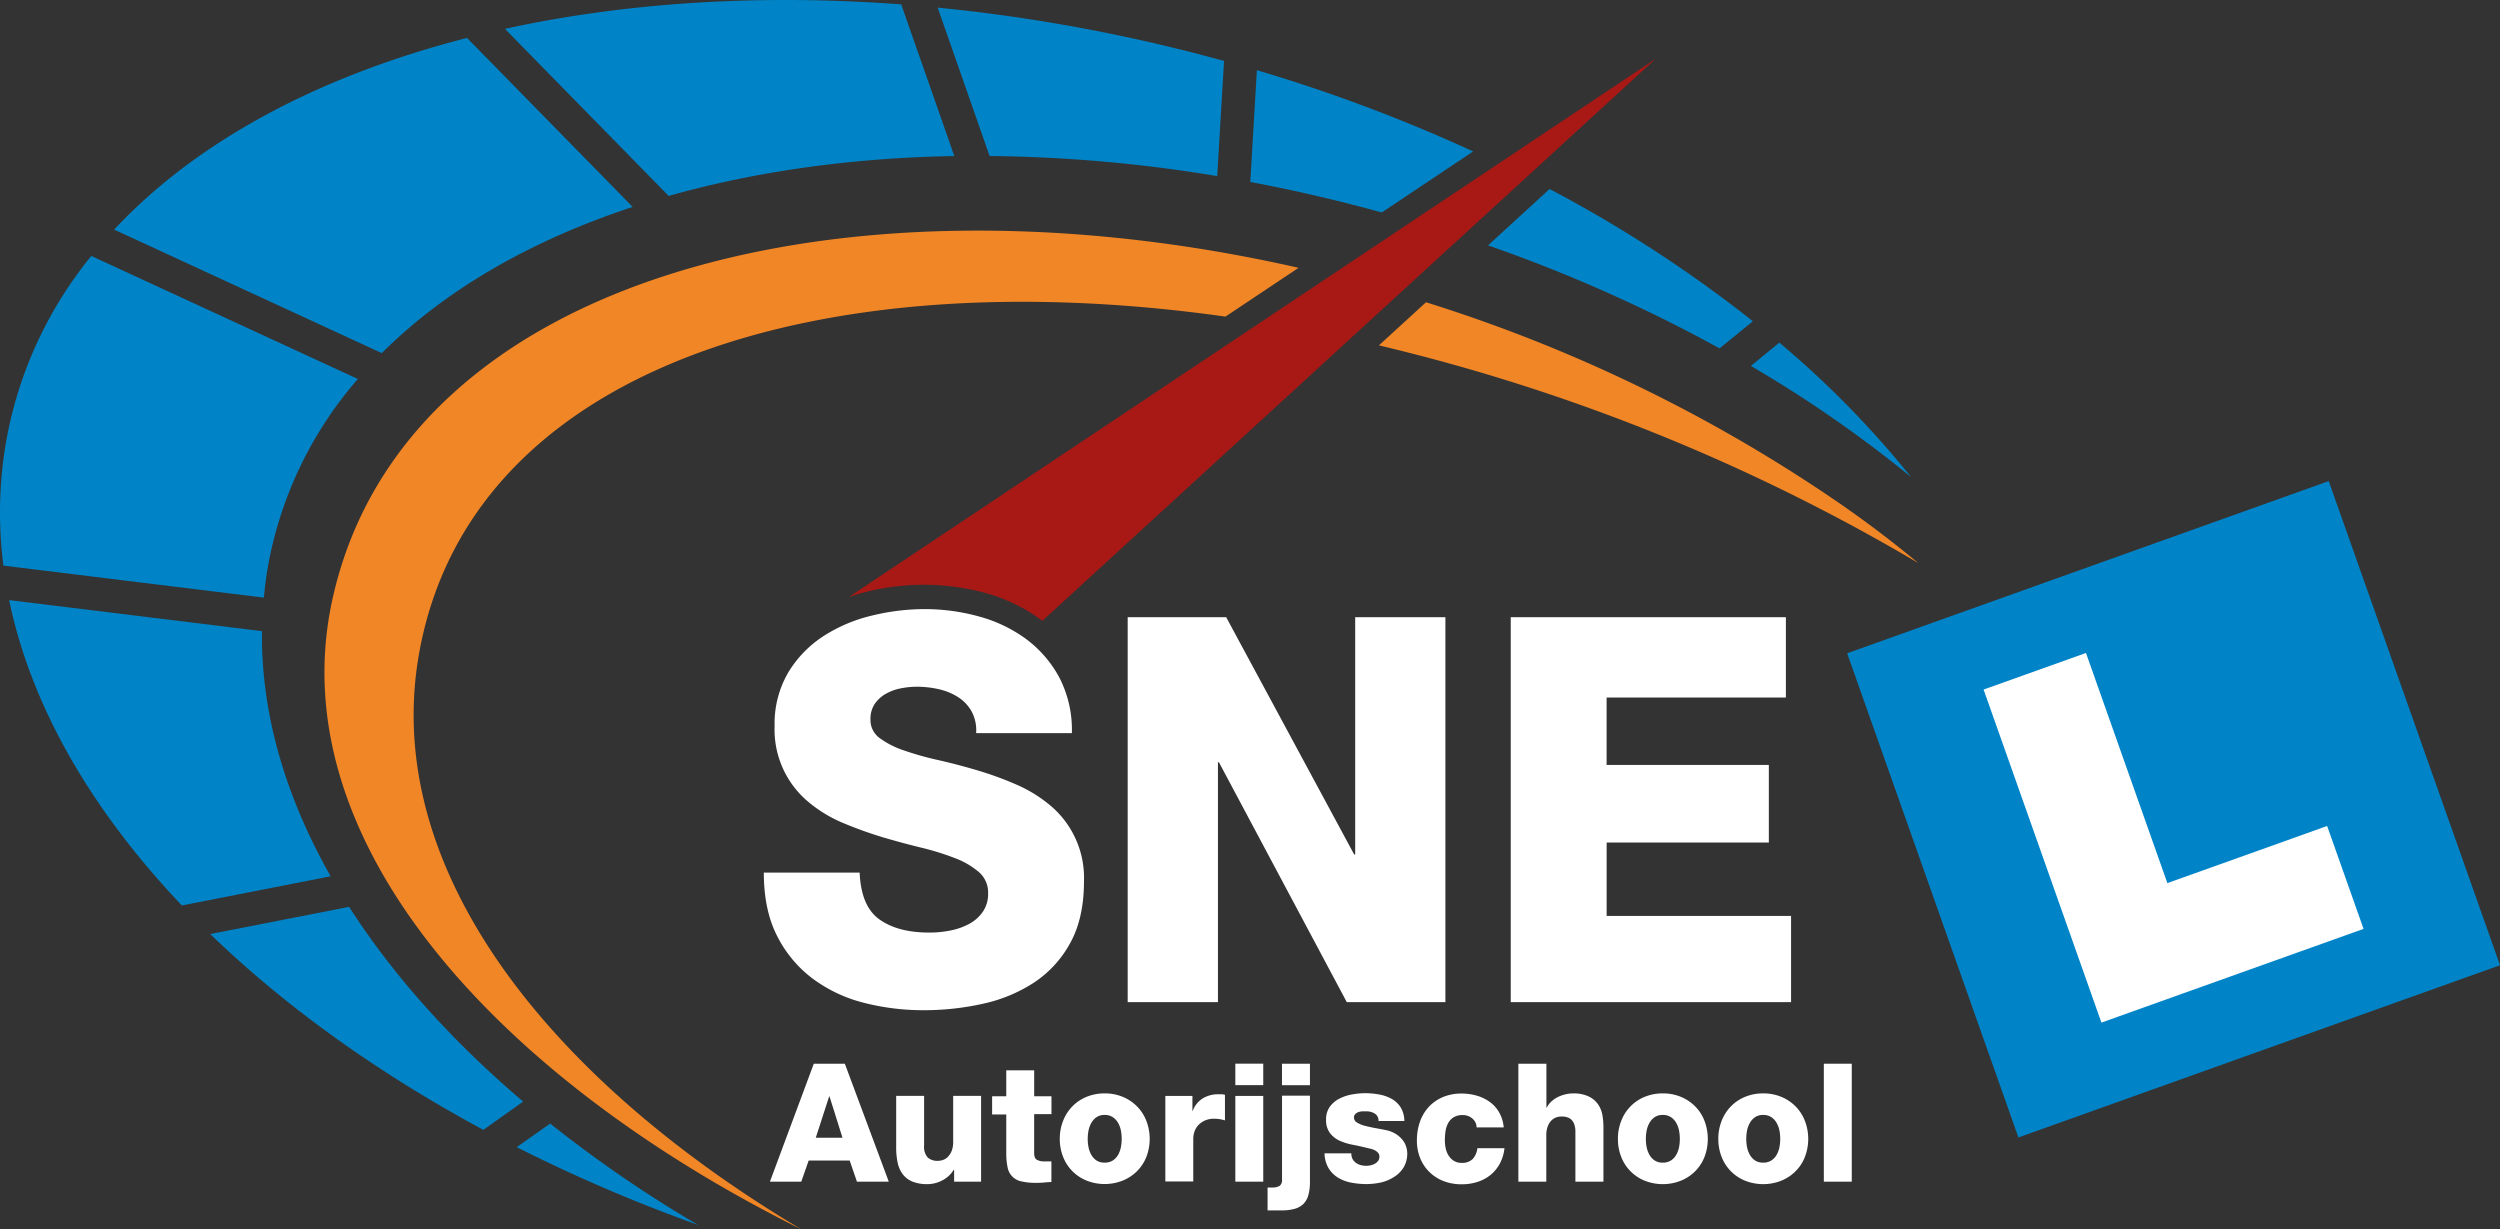 <?xml version="1.0" encoding="UTF-8"?> <svg xmlns="http://www.w3.org/2000/svg" viewBox="0 0 655.39 322.29"><rect x="0" y="0" width="655.39" height="322.29" fill="#333333" stroke="none"/><defs><style>.cls-1{fill:#f18626;}.cls-2{fill:#0084c7;}.cls-3{fill:#fff;}.cls-4{fill:#a81815;}</style></defs><g id="Layer_2" data-name="Layer 2"><g id="Layer_1-2" data-name="Layer 1"><g id="Laag_1" data-name="Laag 1"><path class="cls-1" d="M483.58,132.87A404,404,0,0,0,373.84,79.24l-12.35,11.3A508.47,508.47,0,0,1,502.88,147.6C496.91,142.63,490.5,137.72,483.58,132.87ZM87.23,156.74C72.9,220.67,131.34,283.16,210.09,322.29c-65.49-39-109.75-93.67-100.41-149.89C122.25,97.07,213.54,67.82,321.26,83l19.17-12.79C221.9,43.32,106.22,72,87.23,156.74Z"></path><path class="cls-2" d="M70.38,147.73A102.41,102.41,0,0,1,93.81,99.35L23.94,67.1A106.17,106.17,0,0,0,1.16,118.49a109.28,109.28,0,0,0-.27,29.79l68.28,8.39C69.46,153.69,69.83,150.7,70.38,147.73Zm95.48-93.48L122.43,9.94c-38.66,9.93-70.84,27-92.5,50.25l70.16,32.38C116.74,75.94,139.26,63,165.86,54.25ZM132.38,7.57l42.92,43.8c22.67-6.42,48-10,74.88-10.46L236.26,1.15C199.13-1.63,163.84.68,132.38,7.57ZM245.82,2l13.61,38.9a386.81,386.81,0,0,1,59.67,5.26l1.79-30.2c-3.82-1-7.65-2.06-11.53-3A446.45,446.45,0,0,0,245.82,2Zm81.95,45.7q17.1,3.21,34.47,8l23.95-16A425.16,425.16,0,0,0,329.5,18.4ZM68.66,165.46,2.4,157.32c5.76,27.9,21.68,55.22,45.28,80.05l39-7.65c-11.85-20.9-18.27-42.65-18-64.26ZM406.23,49.55,390.1,64.33a396.57,396.57,0,0,1,60.7,27l8.73-7.12A345.73,345.73,0,0,0,406.23,49.55Zm60.23,40.27L459,95.93a327.44,327.44,0,0,1,42,29.13,253,253,0,0,0-34.54-35.24ZM91.55,237.73l-36.43,7.14c19.71,19.06,44,36.47,71.6,51.33l10.43-7.42c-18.66-15.85-34.1-33.08-45.6-51Zm43.91,63A416.92,416.92,0,0,0,183,321.12a333.52,333.52,0,0,1-38.77-26.57Z"></path><polygon class="cls-2" points="484.24 171.26 610.49 126.12 655.39 253.04 529.14 298.19 484.24 171.26"></polygon><polygon class="cls-3" points="601.09 219.75 568.19 231.51 546.85 171.18 520.01 180.77 550.9 268.08 571.95 260.55 619.62 243.51 612.01 222.01 610.07 216.53 601.09 219.75"></polygon><path class="cls-3" d="M225.36,228.8c.27,5.93,2,10,5.27,12.29s7.57,3.39,13,3.39a27.8,27.8,0,0,0,5.61-.56,17.32,17.32,0,0,0,4.93-1.77,10.17,10.17,0,0,0,3.52-3.18,8.32,8.32,0,0,0,1.35-4.8,7.06,7.06,0,0,0-2.37-5.51,20.93,20.93,0,0,0-6.29-3.68,67.81,67.81,0,0,0-8.85-2.76q-4.94-1.2-10.2-2.75a107.62,107.62,0,0,1-10.21-3.68,35.19,35.19,0,0,1-9.05-5.44,24.66,24.66,0,0,1-9-20,26.58,26.58,0,0,1,3.58-14.07,29.63,29.63,0,0,1,9.26-9.54,40.7,40.7,0,0,1,12.71-5.37,58.55,58.55,0,0,1,13.78-1.69,53.34,53.34,0,0,1,14.13,1.9,37.51,37.51,0,0,1,12.37,5.87,30.67,30.67,0,0,1,8.78,10.1A30,30,0,0,1,281,192.19H255.9a10.42,10.42,0,0,0-1.21-5.73,10.75,10.75,0,0,0-3.59-3.75,16,16,0,0,0-5.06-2.05,26.09,26.09,0,0,0-5.68-.63,22,22,0,0,0-4.19.42,13,13,0,0,0-3.92,1.42,8.76,8.76,0,0,0-2.9,2.61,7.06,7.06,0,0,0-1.15,4.17,5.81,5.81,0,0,0,2.37,4.81,22.7,22.7,0,0,0,6.35,3.25,79,79,0,0,0,9,2.54q5,1.13,10.27,2.69a87.57,87.57,0,0,1,10.28,3.75,36.14,36.14,0,0,1,8.91,5.5,24.75,24.75,0,0,1,8.79,19.86q0,9.62-3.58,16.12a29.07,29.07,0,0,1-9.46,10.38,40.08,40.08,0,0,1-13.45,5.59,70.81,70.81,0,0,1-15.54,1.69,62.55,62.55,0,0,1-15.89-2,38,38,0,0,1-13.31-6.36,31.86,31.86,0,0,1-9.25-11.17q-3.45-6.78-3.45-16.54h25.13Z"></path><path class="cls-4" d="M222.5,156.54c1.5-.53,3-1,4.62-1.38a61.64,61.64,0,0,1,31.07.26,44,44,0,0,1,14.43,6.87c.21.15.4.34.61.49L434.11,15.36Z"></path><path class="cls-3" d="M295.63,161.8h25.82L355,224h.27V161.8h23.65V262.72H353.07l-33.52-62.89h-.26v62.89H295.63Z"></path><path class="cls-3" d="M396.05,161.8h72.13v21.06h-47v17.67h42.53v20.35H421.19v19.23h48.35v22.61H396.05V161.8Z"></path><path class="cls-3" d="M213.34,278.86h8.14L233,309.78h-8.35l-1.9-5.54H212l-1.94,5.54h-8.22l11.5-30.92Zm.52,19.4h7l-3.4-10.83h-.09Z"></path><path class="cls-3" d="M257.24,309.78h-7.11V306.7H250a7.29,7.29,0,0,1-2.95,2.73,8.34,8.34,0,0,1-3.85,1,10.33,10.33,0,0,1-4-.67,6,6,0,0,1-2.54-1.93,7.61,7.61,0,0,1-1.33-3,18.74,18.74,0,0,1-.39-4V287.29h7.32v13a4.25,4.25,0,0,0,.93,3.14,3.76,3.76,0,0,0,2.69.89,4.07,4.07,0,0,0,1.29-.22,3.22,3.22,0,0,0,1.3-.8,4.79,4.79,0,0,0,1-1.54,6.36,6.36,0,0,0,.41-2.47v-12h7.32v22.48Z"></path><path class="cls-3" d="M275.63,292.07h-4.52v10.22c0,.89.23,1.48.71,1.75a3.75,3.75,0,0,0,1.92.42c.31,0,.63,0,.94,0s.64,0,.95,0v5.42c-.66,0-1.33.07-2,.13s-1.35.08-2,.08a16.48,16.48,0,0,1-3.85-.38,4.56,4.56,0,0,1-3.64-3.73,17.6,17.6,0,0,1-.34-3.81v-10h-3.71v-4.77h3.71v-6.8h7.32v6.8h4.53v4.77Z"></path><path class="cls-3" d="M277.83,298.56a12.62,12.62,0,0,1,.86-4.7,11.27,11.27,0,0,1,2.41-3.79,11.07,11.07,0,0,1,3.73-2.52,12.34,12.34,0,0,1,4.76-.91,12.13,12.13,0,0,1,4.76.91,11.36,11.36,0,0,1,3.75,2.52,11,11,0,0,1,2.43,3.79,13.18,13.18,0,0,1,0,9.42A10.84,10.84,0,0,1,298.1,307a11.29,11.29,0,0,1-3.75,2.49,12.9,12.9,0,0,1-9.52,0,11,11,0,0,1-6.14-6.24A12.7,12.7,0,0,1,277.83,298.56Zm7.32,0a11.76,11.76,0,0,0,.21,2.19,6.72,6.72,0,0,0,.74,2,4.34,4.34,0,0,0,1.35,1.47,3.75,3.75,0,0,0,2.14.57,3.8,3.8,0,0,0,2.15-.57,4.42,4.42,0,0,0,1.38-1.47,7,7,0,0,0,.73-2,11.52,11.52,0,0,0,0-4.38,7,7,0,0,0-.73-2,4.58,4.58,0,0,0-1.38-1.49,3.73,3.73,0,0,0-2.15-.59,3.68,3.68,0,0,0-2.14.59,4.6,4.6,0,0,0-1.35,1.49,7,7,0,0,0-.74,2A11.76,11.76,0,0,0,285.15,298.56Z"></path><path class="cls-3" d="M305.49,287.3h7.11v3.94h.08a6.42,6.42,0,0,1,2.59-3.27,7.68,7.68,0,0,1,4.13-1.1c.29,0,.58,0,.87,0s.57.08.86.13v6.72a10,10,0,0,0-1.4-.33,8.93,8.93,0,0,0-1.4-.11,6,6,0,0,0-2.39.44,5.35,5.35,0,0,0-1.72,1.17,4.73,4.73,0,0,0-1.06,1.71,6,6,0,0,0-.34,2v11.13H305.5V287.3Z"></path><path class="cls-3" d="M331.17,284.48h-7.32v-5.63h7.32Zm-7.32,2.82h7.32v22.48h-7.32Zm19.56,22.48a12.91,12.91,0,0,1-.43,3.57,5.24,5.24,0,0,1-1.34,2.32,5.38,5.38,0,0,1-2.3,1.25,12.5,12.5,0,0,1-3.34.39h-3.7v-6h1.46a3.33,3.33,0,0,0,1.72-.45,1.83,1.83,0,0,0,.61-1.63v-22h7.32v22.49Zm0-25.29h-7.33v-5.63h7.33Z"></path><path class="cls-3" d="M354.26,302.37a3.13,3.13,0,0,0,.32,1.47,3,3,0,0,0,.88,1,3.7,3.7,0,0,0,1.23.59,5.64,5.64,0,0,0,1.49.19,5.14,5.14,0,0,0,1.12-.13,3.85,3.85,0,0,0,1.12-.41,2.79,2.79,0,0,0,.86-.74,1.76,1.76,0,0,0,.34-1.1,1.47,1.47,0,0,0-.38-1.06,3.19,3.19,0,0,0-.93-.68,4.78,4.78,0,0,0-1.16-.38l-1.1-.26c-1.14-.29-2.33-.55-3.55-.78a14.85,14.85,0,0,1-3.36-1.06,6.72,6.72,0,0,1-2.5-2,5.63,5.63,0,0,1-1-3.54,5.5,5.5,0,0,1,1-3.36,7,7,0,0,1,2.48-2.1,11.41,11.41,0,0,1,3.31-1.1,19.29,19.29,0,0,1,3.44-.33,20.14,20.14,0,0,1,3.65.33,10.68,10.68,0,0,1,3.25,1.12,6.75,6.75,0,0,1,2.39,2.21,7,7,0,0,1,1,3.62h-6.77a2.15,2.15,0,0,0-1-1.95,4.15,4.15,0,0,0-2.32-.57c-.32,0-.66,0-1,0a3.77,3.77,0,0,0-1,.21,2.08,2.08,0,0,0-.8.53,1.29,1.29,0,0,0-.32.91,1.51,1.51,0,0,0,.82,1.29,7.35,7.35,0,0,0,2.05.85c.82.21,1.71.41,2.69.59s1.88.34,2.72.52a7.77,7.77,0,0,1,2.78,1.08,7.18,7.18,0,0,1,1.75,1.6,5.54,5.54,0,0,1,.9,1.78,6,6,0,0,1,.26,1.61,7,7,0,0,1-1,3.79,7.63,7.63,0,0,1-2.5,2.46A11,11,0,0,1,362,310a18.43,18.43,0,0,1-3.81.41,21,21,0,0,1-3.92-.37,10.44,10.44,0,0,1-3.47-1.29,7.47,7.47,0,0,1-2.5-2.5,7.79,7.79,0,0,1-1.06-3.9h7Z"></path><path class="cls-3" d="M387.09,295.53a2.89,2.89,0,0,0-.3-1.3,3.41,3.41,0,0,0-.8-1,3.61,3.61,0,0,0-1.14-.67,3.81,3.81,0,0,0-1.33-.24,4.5,4.5,0,0,0-2.48.61,4.19,4.19,0,0,0-1.42,1.54,6.36,6.36,0,0,0-.67,2.12,15.84,15.84,0,0,0-.17,2.37,10.31,10.31,0,0,0,.23,2.14,5.65,5.65,0,0,0,.78,1.88,4.42,4.42,0,0,0,1.35,1.34,3.62,3.62,0,0,0,2,.53,3.91,3.91,0,0,0,2.93-1A5,5,0,0,0,387.3,301h7.11a11.22,11.22,0,0,1-1.2,4,9.78,9.78,0,0,1-2.44,3,10.44,10.44,0,0,1-3.42,1.84,13.5,13.5,0,0,1-4.18.63,13.11,13.11,0,0,1-4.68-.82,11,11,0,0,1-3.7-2.34,10.74,10.74,0,0,1-2.46-3.64,12.17,12.17,0,0,1-.88-4.72,14.47,14.47,0,0,1,.82-4.94,11.16,11.16,0,0,1,2.34-3.88,10.81,10.81,0,0,1,3.69-2.54,12.51,12.51,0,0,1,4.87-.91,14.28,14.28,0,0,1,4,.56,11.28,11.28,0,0,1,3.43,1.67,8.75,8.75,0,0,1,2.45,2.78,9.59,9.59,0,0,1,1.16,3.87h-7.1Z"></path><path class="cls-3" d="M398.08,278.86h7.32v11.51h.09a5.76,5.76,0,0,1,1.16-1.56,7.3,7.3,0,0,1,1.66-1.17,9.4,9.4,0,0,1,2-.73,8,8,0,0,1,2-.26,9,9,0,0,1,4.41.91,6.38,6.38,0,0,1,2.41,2.23,7.39,7.39,0,0,1,1,2.84,18.7,18.7,0,0,1,.22,2.73v14.42H413V296.66a5.53,5.53,0,0,0-.33-2,2.94,2.94,0,0,0-1.07-1.41,3.91,3.91,0,0,0-2.26-.54,3.73,3.73,0,0,0-1.79.41,3.68,3.68,0,0,0-1.23,1.08,4.83,4.83,0,0,0-.71,1.54,6.64,6.64,0,0,0-.24,1.78v12.26h-7.32V278.86Z"></path><path class="cls-3" d="M424.15,298.56a12.62,12.62,0,0,1,.86-4.7,11.11,11.11,0,0,1,2.41-3.79,11,11,0,0,1,3.73-2.52,12.31,12.31,0,0,1,4.76-.91,12.16,12.16,0,0,1,4.76.91,11.36,11.36,0,0,1,3.75,2.52,11,11,0,0,1,2.43,3.79,13.33,13.33,0,0,1,0,9.42,11,11,0,0,1-2.43,3.75,11.29,11.29,0,0,1-3.75,2.49,12.9,12.9,0,0,1-9.52,0,11,11,0,0,1-6.14-6.24A12.5,12.5,0,0,1,424.15,298.56Zm7.32,0a11.76,11.76,0,0,0,.21,2.19,6.72,6.72,0,0,0,.74,2,4.24,4.24,0,0,0,1.35,1.47,3.71,3.71,0,0,0,2.13.57,3.84,3.84,0,0,0,2.16-.57,4.29,4.29,0,0,0,1.37-1.47,6.72,6.72,0,0,0,.74-2,11.52,11.52,0,0,0,0-4.38,6.72,6.72,0,0,0-.74-2,4.44,4.44,0,0,0-1.37-1.49,3.76,3.76,0,0,0-2.16-.59,3.64,3.64,0,0,0-2.13.59,4.49,4.49,0,0,0-1.35,1.49,6.72,6.72,0,0,0-.74,2A11.76,11.76,0,0,0,431.47,298.56Z"></path><path class="cls-3" d="M450.47,298.56a12.62,12.62,0,0,1,.86-4.7,11.27,11.27,0,0,1,2.41-3.79,11.07,11.07,0,0,1,3.73-2.52,12.31,12.31,0,0,1,4.76-.91,12.16,12.16,0,0,1,4.76.91,11.36,11.36,0,0,1,3.75,2.52,11,11,0,0,1,2.43,3.79,13.18,13.18,0,0,1,0,9.42,10.84,10.84,0,0,1-2.43,3.75,11.29,11.29,0,0,1-3.75,2.49,12.9,12.9,0,0,1-9.52,0,11,11,0,0,1-6.14-6.24A12.7,12.7,0,0,1,450.47,298.56Zm7.32,0a11.76,11.76,0,0,0,.21,2.19,6.72,6.72,0,0,0,.74,2,4.34,4.34,0,0,0,1.35,1.47,3.71,3.71,0,0,0,2.13.57,3.84,3.84,0,0,0,2.16-.57,4.29,4.29,0,0,0,1.37-1.47,6.72,6.72,0,0,0,.74-2,11.52,11.52,0,0,0,0-4.38,6.72,6.72,0,0,0-.74-2,4.44,4.44,0,0,0-1.37-1.49,3.76,3.76,0,0,0-2.16-.59,3.64,3.64,0,0,0-2.13.59,4.6,4.6,0,0,0-1.35,1.49,6.72,6.72,0,0,0-.74,2A11.76,11.76,0,0,0,457.79,298.56Z"></path><path class="cls-3" d="M478.13,278.86h7.32v30.92h-7.32Z"></path></g></g></g></svg> 